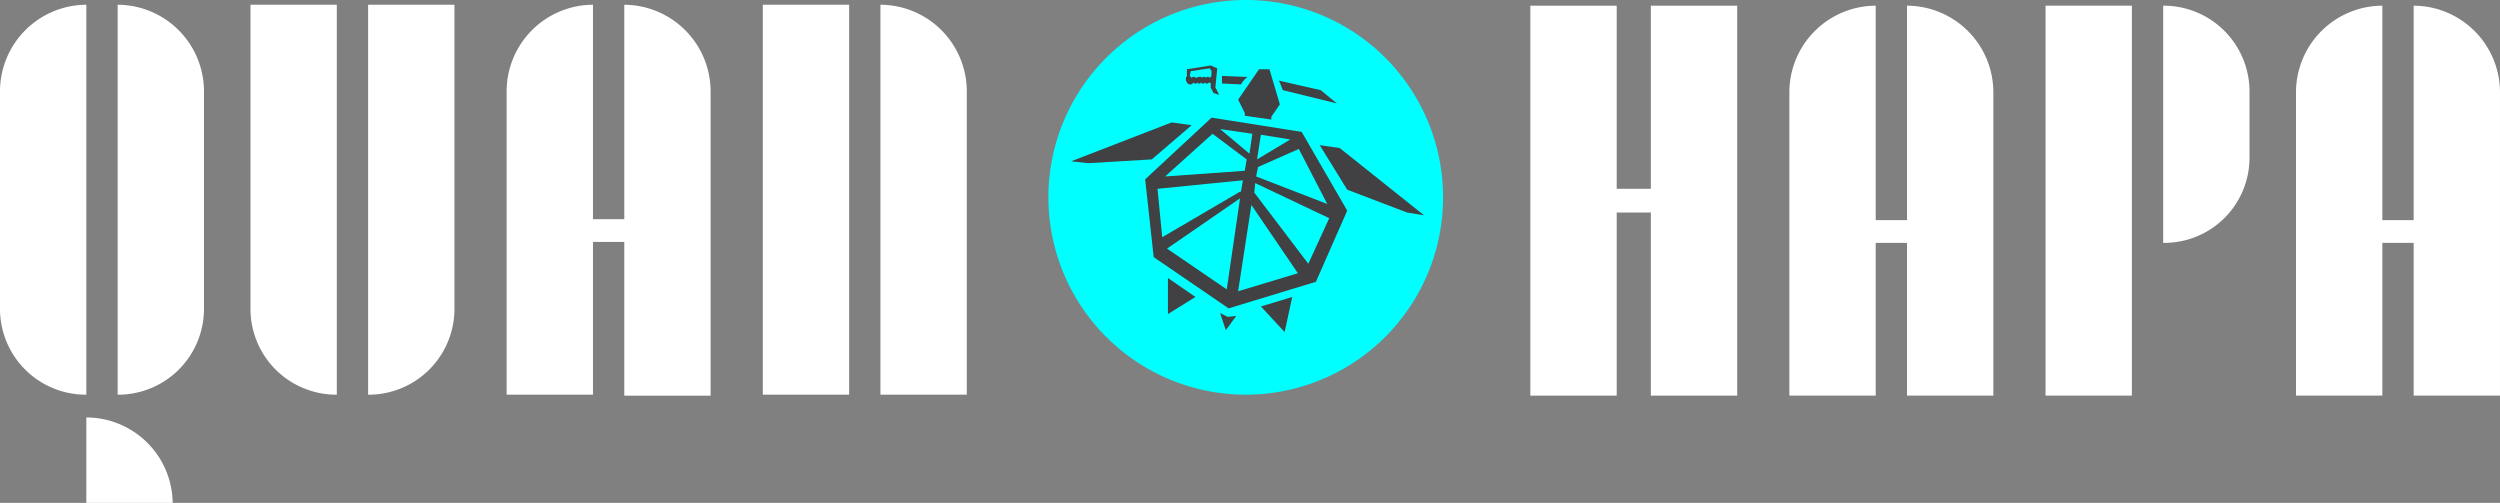 <svg id="Group_5" data-name="Group 5" xmlns="http://www.w3.org/2000/svg" viewBox="0 0 246.911 49.663">
  <rect x="0" y="0" width="246.911" height="49.663" fill="#808080" stroke="none"/>
  <defs>
    <style>
      .cls-1 {
        fill: aqua;
      }

      .cls-2 {
        fill: #414042;
      }

      .cls-3 {
        fill: #fff;
      }
    </style>
  </defs>
  <path id="Path_1" data-name="Path 1" class="cls-1" d="M149.481,19.49A19.49,19.49,0,1,1,129.99,0,19.476,19.476,0,0,1,149.481,19.49Z" transform="translate(-6.957)"/>
  <g id="Group_1" data-name="Group 1" transform="translate(105.792 6.466)">
    <path id="Path_2" data-name="Path 2" class="cls-2" d="M128.6,33l.562,1.687,1.031-1.406-.843.094Z" transform="translate(-113.888 -8.543)"/>
    <path id="Path_3" data-name="Path 3" class="cls-2" d="M124.8,13.181l-1.968-.281L112.9,16.742l1.687.187,6.278-.375Z" transform="translate(-112.9 -7.278)"/>
    <path id="Path_4" data-name="Path 4" class="cls-2" d="M141.068,15.581,139.1,15.3l2.717,4.4,5.9,2.249,1.687.281Z" transform="translate(-114.55 -7.429)"/>
    <path id="Path_5" data-name="Path 5" class="cls-2" d="M123.1,32.861l2.717-1.687L123.1,29.3Z" transform="translate(-113.542 -8.31)"/>
    <path id="Path_6" data-name="Path 6" class="cls-2" d="M135.243,34.767l.75-3.467-3.092.937Z" transform="translate(-114.159 -8.436)"/>
    <path id="Path_7" data-name="Path 7" class="cls-2" d="M131.156,11.61v.281l2.624.375v-.281l.843-1.218L133.592,7.3h-1.031l-2.061,3Z" transform="translate(-114.008 -6.925)"/>
    <path id="Path_8" data-name="Path 8" class="cls-2" d="M140.516,10.749l-1.593-1.312L134.8,8.5a9.722,9.722,0,0,1,.375.937Z" transform="translate(-114.279 -7.001)"/>
    <path id="Path_9" data-name="Path 9" class="cls-2" d="M125,8.306c0,.187.187.469.375.469a.344.344,0,0,0,.281-.094l.094-.094.094.094h.187l.094-.094.094.094h.187l.094-.094.094.094h.187l.094-.094.094.094h.187l.094-.094.281.094.094-.656h-.187l-.094.094-.094-.094h-.187l-.094.094-.094-.094h-.187l-.094.094-.094-.094h-.187l-.375.094-.094-.094h-.187l-.094.094-.187-.187.094-.469,1.874-.281.187.281-.094,1.593.281.562.562.187-.375-.75.187-1.874-.656-.281-2.343.375v.75H125S125,8.212,125,8.306Z" transform="translate(-113.662 -6.9)"/>
    <path id="Path_10" data-name="Path 10" class="cls-2" d="M130.674,8.843a2.526,2.526,0,0,1,.656-.75h-.281L128.8,8v.75Z" transform="translate(-113.901 -6.969)"/>
    <path id="Path_11" data-name="Path 11" class="cls-2" d="M127.259,12.4,120.7,18.491l.843,7.684,7.4,5.06,8.621-2.624,3.092-7.028-4.5-7.777Zm.094,1.593,3.373,2.53-.187,1.124-7.871.562Zm-5.435,5.435,8.433-.843-.187,1.124h-.094l-7.684,4.5Zm6.84,9.933-5.9-4.029,7.215-4.966ZM128.1,13.524l3.186.469-.281,1.968Zm4.029.562,2.9.469-3.28,1.968Zm-2.249,15.461,1.312-8.527,4.591,6.747Zm6.934-2.717L131.476,19.8l.094-.937,7.309,3.467Zm-5.154-8.621.187-.937,4.029-1.78,2.811,5.435Z" transform="translate(-113.391 -7.246)"/>
  </g>
  <g id="Group_2" data-name="Group 2" transform="translate(0 0.469)">
    <path id="Path_12" data-name="Path 12" class="cls-3" d="M0,30.579V9.027A8.558,8.558,0,0,1,8.527.5V39.012A8.478,8.478,0,0,1,0,30.579ZM8.527,41.261a8.539,8.539,0,0,1,8.527,8.433H8.527ZM11.619.5a8.558,8.558,0,0,1,8.527,8.527V30.579a8.478,8.478,0,0,1-8.527,8.433Z" transform="translate(0 -0.5)"/>
    <path id="Path_13" data-name="Path 13" class="cls-3" d="M26.4,30.579V.5h8.527V39.012A8.478,8.478,0,0,1,26.4,30.579ZM38.019.5h8.527V30.579a8.478,8.478,0,0,1-8.527,8.433V.5Z" transform="translate(-1.662 -0.5)"/>
    <path id="Path_14" data-name="Path 14" class="cls-3" d="M73.546,9.121V39.106H65.019V23.926H61.927V39.012H53.4V9.027A8.558,8.558,0,0,1,61.927.5V21.677h3.092V.5A8.578,8.578,0,0,1,73.546,9.121Z" transform="translate(-3.362 -0.5)"/>
    <path id="Path_15" data-name="Path 15" class="cls-3" d="M80.4.5h8.527V39.012H80.4ZM92.019.5a8.558,8.558,0,0,1,8.527,8.527V39.012H92.019Z" transform="translate(-5.062 -0.5)"/>
  </g>
  <g id="Group_4" data-name="Group 4" transform="translate(151.145 0.562)">
    <g id="Group_3" data-name="Group 3">
      <path id="Path_16" data-name="Path 16" class="cls-3" d="M181.728.6V39.112H173.2V21.028h-3.373V39.112H161.3V.6h8.527V18.685H173.2V.6Z" transform="translate(-161.3 -0.6)"/>
      <path id="Path_17" data-name="Path 17" class="cls-3" d="M208.746,9.127V39.112h-8.527V24.026h-3.092V39.112H188.6V9.127A8.558,8.558,0,0,1,197.127.6V21.777h3.092V.6A8.558,8.558,0,0,1,208.746,9.127Z" transform="translate(-163.019 -0.6)"/>
      <path id="Path_18" data-name="Path 18" class="cls-3" d="M215.6.6h8.527V39.112H215.6Zm11.619,0a8.478,8.478,0,0,1,8.527,8.433v6.559a8.419,8.419,0,0,1-8.527,8.433Z" transform="translate(-164.719 -0.6)"/>
      <path id="Path_19" data-name="Path 19" class="cls-3" d="M262.146,9.127V39.112h-8.527V24.026h-3.092V39.112H242V9.127A8.558,8.558,0,0,1,250.527.6V21.777h3.092V.6A8.558,8.558,0,0,1,262.146,9.127Z" transform="translate(-166.381 -0.6)"/>
    </g>
  </g>
</svg>
